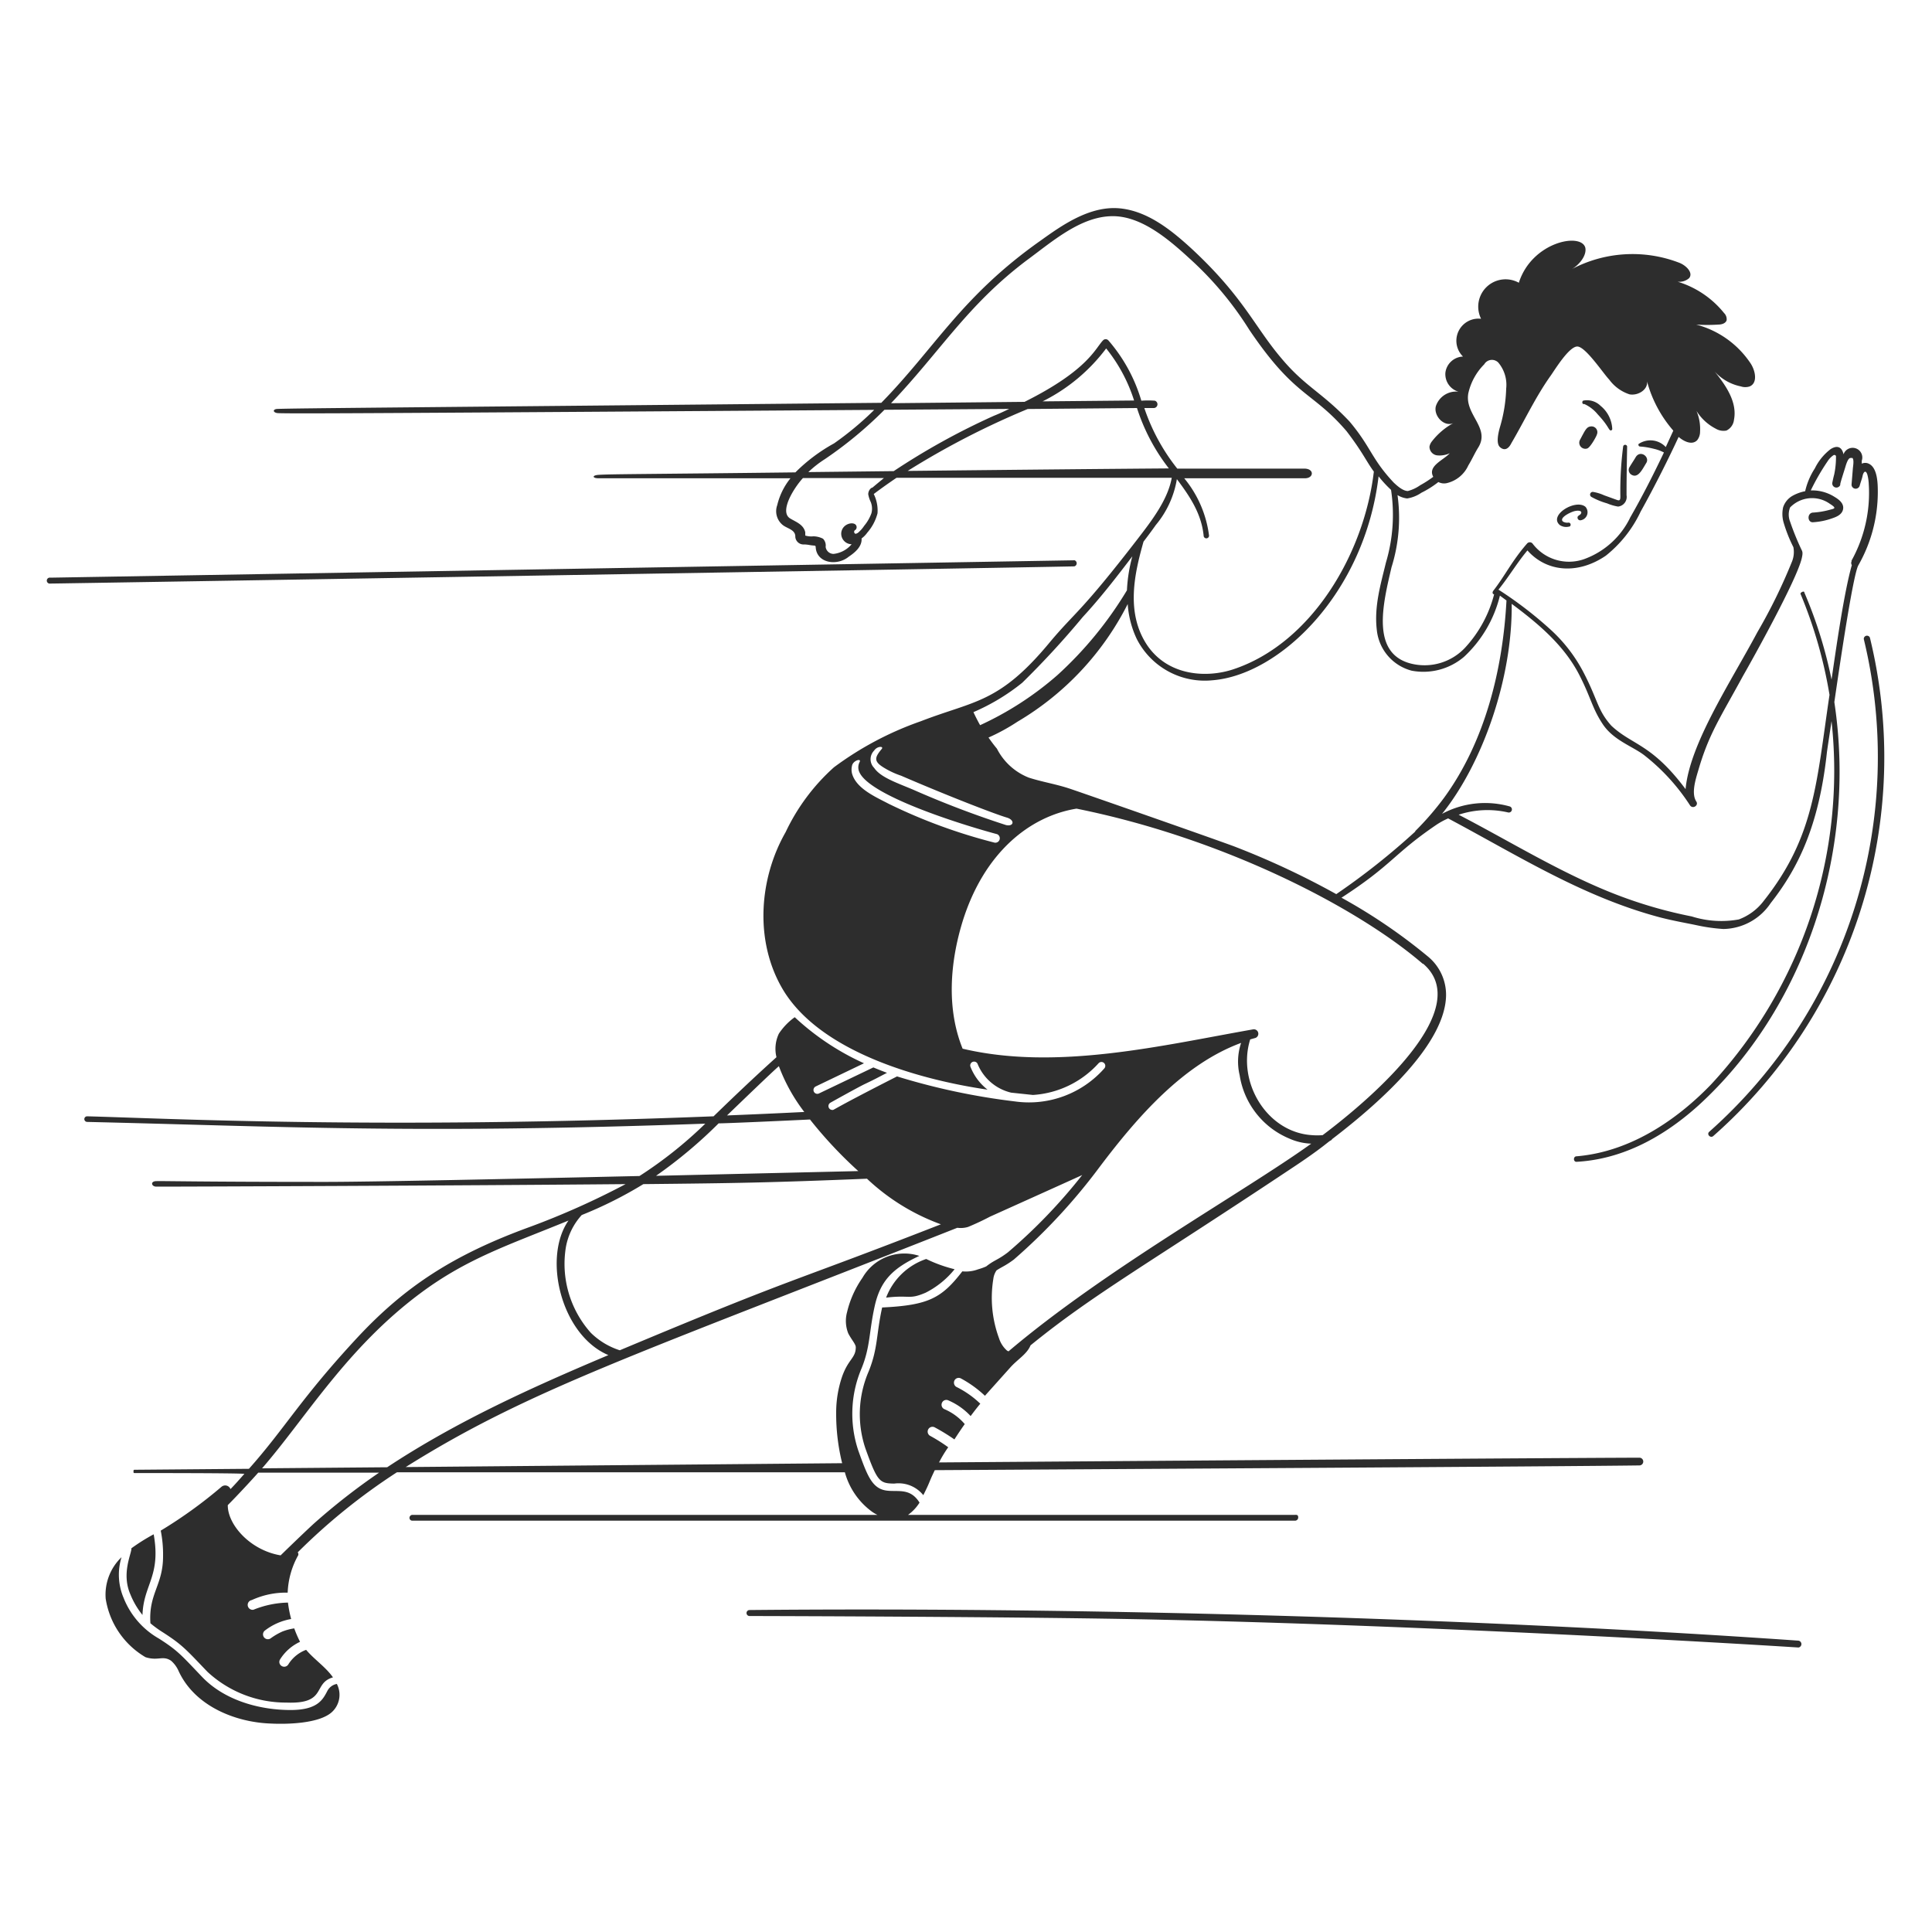<svg xmlns="http://www.w3.org/2000/svg" viewBox="0 0 400 400" id="Speed-Go-Fast-2--Streamline-Milano" height="400" width="400"><desc>Speed Go Fast 2 Streamline Illustration: https://streamlinehq.com</desc><g fill="#2d2d2d"><path d="M328 83.64a7.68 7.68 0 0 1 2.8 2.16c2.28 2.42 2.26 3.32 2.7 3.32a0.32 0.32 0 0 0 0.3 -0.32 6.54 6.54 0 0 0 -2.4 -4.76 4 4 0 0 0 -3.48 -1.12c-0.46 0 -0.42 0.88 0.08 0.72zm1.78 18.2a0.56 0.56 0 0 0 -0.3 1.04 15.1 15.1 0 0 0 3.26 1.34 10 10 0 0 0 2.26 0.66 2 2 0 0 0 1.76 -2.34c0 -2.7 0 -3.2 0.12 -10.12a0.42 0.42 0 0 0 -0.82 0 71.68 71.68 0 0 0 -0.58 10.38c0 0.88 -0.24 0.88 -0.78 0.68l-2.6 -0.94a8.86 8.86 0 0 0 -2.32 -0.7zm-1.18 -8.98c0.66 -0.18 2 -2.66 2 -2.86a1.2 1.2 0 0 0 -1.06 -1.72c-1.08 0 -1.32 0.76 -2.46 2.86a1.26 1.26 0 0 0 1.52 1.72zm9.14 5.4c1.4 0.9 2.3 -1.12 3.1 -2.4s-1.24 -2.76 -2.18 -1.22c-0.38 0.66 -0.88 1.38 -1.24 2a1.14 1.14 0 0 0 0.32 1.62zm-14.78 10.46a2.36 2.36 0 0 0 1.82 0.32 0.38 0.38 0 0 0 0.4 -0.4 0.42 0.42 0 0 0 -0.44 -0.44 1.74 1.74 0 0 1 -1.12 -0.2c-0.74 -0.58 0.56 -1.48 1.84 -2s2.36 -0.24 1.76 0.48c-0.16 0.16 -0.48 0.28 -0.58 0.5a0.56 0.56 0 0 0 0.6 0.74 1.68 1.68 0 0 0 1 -2.8c-2.06 -1.68 -7.72 1.78 -5.28 3.8zm49.4 230.96c-69.24 -4.82 -150.74 -6.98 -217.18 -6.34a0.62 0.62 0 0 0 0 1.24c0.58 0 57.3 0.12 85.08 0.76 64.62 1.44 132.3 5.76 132.1 5.76a0.72 0.72 0 0 0 0 -1.42zM222.48 116 10.42 119.6a0.62 0.62 0 1 0 0 1.22c2 0 195.14 -3.2 212 -3.56a0.66 0.66 0 0 0 0.06 -1.26zm164.66 16a0.66 0.66 0 0 0 -1.26 0.32 103.72 103.72 0 0 1 -32 102c-0.6 0.54 0.26 1.4 0.84 0.88A104.52 104.52 0 0 0 387.14 132zM183.46 268.66c5.06 -0.6 4.66 0.48 8.18 -1.02a18.26 18.26 0 0 0 6 -4.86 29.3 29.3 0 0 1 -5.88 -2.12 13.52 13.52 0 0 0 -8.3 8zm-156.44 61.5a16.52 16.52 0 0 0 2.48 4.2c0.2 -6.3 3.86 -8 2.32 -16.7a40.32 40.32 0 0 0 -4.62 2.9c0.12 0.96 -2.16 5.16 -0.18 9.6z" stroke-width="2"></path><path d="M69.74 348.64a2.78 2.78 0 0 0 -2 1.52c-0.92 1.74 -2 3.88 -7.58 3.88 -6.44 0 -13.72 -2 -18.36 -6.9 -4.26 -4.46 -4.96 -5.38 -8.88 -7.88a16.78 16.78 0 0 1 -7.34 -8.46 12.26 12.26 0 0 1 -0.42 -8.4 10.74 10.74 0 0 0 -3.28 8.58 17.08 17.08 0 0 0 8.24 12.12c2.62 0.84 3.58 -0.42 5.3 0.74a6 6 0 0 1 1.5 2c3.32 7.4 11.84 10.74 19.1 11 3.52 0.18 10 0 12.64 -2.32a4.86 4.86 0 0 0 1.08 -5.88z" stroke-width="2"></path><path d="M386.9 96a1.66 1.66 0 0 0 -1.44 0v-0.62a2 2 0 0 0 -3.78 -1.32c-0.3 -1.42 -1.2 -2 -2.66 -1.08a11.22 11.22 0 0 0 -3.28 4 14.62 14.62 0 0 0 -2 4.72 8.74 8.74 0 0 0 -2.56 0.92 4.26 4.26 0 0 0 -2 2.4 6.34 6.34 0 0 0 0.12 3.24 30.2 30.2 0 0 0 2 5.02 5.3 5.3 0 0 1 -0.26 2.92 112.78 112.78 0 0 1 -7.2 14.7c-5.52 10.34 -14 23.06 -14.86 32.48 -7.06 -9.44 -11 -9.04 -15.38 -13.14 -2.84 -3.2 -2.74 -5.16 -5.58 -10.7a32 32 0 0 0 -6.68 -8.9 80.8 80.8 0 0 0 -11.1 -8.56c2.14 -2.64 3.86 -5.58 6 -8.12 4 4.52 10.48 5.02 16.24 1.08a25.56 25.56 0 0 0 7.2 -9.12c2.96 -5.3 6 -11.42 7.86 -15.46 1.16 1 2.82 1.74 3.84 0.68a2.8 2.8 0 0 0 0.6 -1.76 9.58 9.58 0 0 0 -0.74 -4.3 10.18 10.18 0 0 0 4 3.68 3.12 3.12 0 0 0 2.2 0.38 2.8 2.8 0 0 0 1.56 -2.22c0.72 -3.66 -1.68 -7.12 -4 -10a10 10 0 0 0 5.42 3.08 2.9 2.9 0 0 0 1.84 0c1.7 -0.72 1.18 -3.28 0.16 -4.8a19.46 19.46 0 0 0 -11.24 -8 35 35 0 0 0 4.58 0c0.68 0 1.52 -0.24 1.72 -0.9a1.8 1.8 0 0 0 -0.54 -1.5 19.68 19.68 0 0 0 -9.62 -6.48 3.06 3.06 0 0 0 2.4 -0.74c0.9 -1.12 -0.64 -2.62 -2 -3.16a26.92 26.92 0 0 0 -22.3 1.3c1.48 -0.84 3.14 -2.78 2.8 -4.44 -0.88 -3.22 -11.08 -1.18 -13.76 7.26a5.66 5.66 0 0 0 -7.82 7.46 4.58 4.58 0 0 0 -3.74 7.82 3.82 3.82 0 0 0 -3.64 3.28 3.78 3.78 0 0 0 2.72 4 4.4 4.4 0 0 0 -4.72 3.06c-0.44 2 1.74 4.28 3.64 3.44a14.24 14.24 0 0 0 -4.42 3.76 2.44 2.44 0 0 0 -0.52 1.1 1.8 1.8 0 0 0 1.6 1.82 5.06 5.06 0 0 0 2.6 -0.44c-1.34 1.46 -4.64 2.64 -3.42 4.88a22.22 22.22 0 0 1 -2.7 1.74 7.86 7.86 0 0 1 -2.56 1.2c-1.08 0 -2.36 -1.22 -2.92 -1.74 -4.66 -4.96 -4.68 -7.34 -9.16 -12.66 -5.66 -6 -9.16 -7.2 -14 -12.96 -5.66 -6.62 -7.82 -12.64 -18.4 -22.54 -4.32 -4 -9.08 -7.82 -14.62 -8.56 -6.48 -0.9 -12.56 3.48 -17 6.66C199.08 61.36 193.62 72 182.46 83.4c-100.8 0.98 -121.08 1.12 -124.9 1.26 -1.24 0 -1.1 0.86 0.12 0.88 3.72 0.12 23.32 0 123.32 -0.68a64.32 64.32 0 0 1 -8.32 6.94 35.42 35.42 0 0 0 -8 6c-30 0.36 -38.48 0.34 -40.84 0.52 -1.36 0.12 -1.14 0.72 0.12 0.7h39.7a14 14 0 0 0 -2.74 5.56 3.68 3.68 0 0 0 1.14 4.12c0.96 0.76 2.66 0.96 2.6 2.46a1.7 1.7 0 0 0 1.84 1.56 7.1 7.1 0 0 1 1.1 0.12c1.12 0.2 1.24 0 1.28 0.42 0.16 3.34 4.4 4 6.84 2 1.06 -0.72 2.8 -2 2.66 -3.78a5.16 5.16 0 0 0 1.18 -1.2 9.82 9.82 0 0 0 2.12 -4 7.7 7.7 0 0 0 -0.78 -4c1.54 -1.16 3.12 -2.28 4.72 -3.36h56.98c-0.82 4.54 -4.12 8.84 -7 12.58 -11.88 15.4 -12.88 15.08 -18.14 21.34 -10.6 12.86 -15.74 12.18 -26.8 16.48a67.26 67.26 0 0 0 -18 9.54 42.2 42.2 0 0 0 -10 13.42c-5.54 9.68 -6.54 22.78 -0.42 32.84 7.76 12.6 27.76 18.36 42.22 20.48a11.1 11.1 0 0 1 -3.56 -4.8 0.8 0.8 0 0 1 1.48 -0.58 10 10 0 0 0 6.96 6l4.52 0.48a20 20 0 0 0 13.6 -6.58 0.8 0.8 0 0 1 1.18 1.08 20.82 20.82 0 0 1 -18.5 6.84 138.84 138.84 0 0 1 -24.42 -5.18c-14.46 7.36 -12.9 6.94 -13.4 6.94a0.8 0.8 0 0 1 -0.42 -1.48c0.2 -0.12 5.72 -3.2 7.14 -3.88 2.28 -1.08 2.76 -1.38 4.6 -2.32 -0.94 -0.36 -1.88 -0.72 -2.82 -1.12l-11.24 5.38a0.8 0.8 0 0 1 -1.08 -0.36 0.82 0.82 0 0 1 0.38 -1.08l10 -4.8a53.08 53.08 0 0 1 -14.34 -9.54 13.12 13.12 0 0 0 -3.28 3.4 7.3 7.3 0 0 0 -0.5 4.88c-4.44 4 -8.66 8 -13.02 12.24 -69.32 2.74 -113.32 0.42 -129.72 0a0.58 0.58 0 0 0 -0.56 0.58 0.6 0.6 0 0 0 0.56 0.58c40.32 0.94 67.66 2.52 128 0.36a86.68 86.68 0 0 1 -13.62 10.84c-27.34 0.62 -55.6 1.22 -65.04 1.22 -25.62 0 -32.9 -0.2 -34.96 -0.16 -1.36 0 -1.06 1.16 0 1.14 6.78 0 61.32 -0.2 97.12 -0.52a162.7 162.7 0 0 1 -19.76 8.84c-16.14 5.86 -26 12.52 -35.52 22.66 -12 12.88 -15.12 18.92 -22.7 27.44l-23.7 0.2a0.2 0.2 0 0 0 -0.2 0.2v0.28a0.18 0.18 0 0 0 0.2 0.2c18.94 0 22 0.1 22.76 0.16 -0.94 1.06 -1.88 2.14 -2.88 3.16a1.18 1.18 0 0 0 -1.88 -0.46 95.08 95.08 0 0 1 -12.56 9.06 25.04 25.04 0 0 1 0.48 5.32c0 6 -3.02 7.68 -2.62 13.86a22.38 22.38 0 0 0 2.62 1.9c4 2.58 4.74 3.5 9.18 8.14a23.88 23.88 0 0 0 16.36 6.38c8.52 0.34 5.36 -4 9.64 -5.22 -1.56 -2.2 -3.88 -3.7 -5.56 -5.7a7.36 7.36 0 0 0 -3.7 3.04 1 1 0 0 1 -1.38 0.3 0.98 0.98 0 0 1 -0.3 -1.38 9.7 9.7 0 0 1 4.12 -3.62 24.28 24.28 0 0 1 -1.2 -2.78 11.16 11.16 0 0 0 -2.48 0.66 13.48 13.48 0 0 0 -2.4 1.4 1 1 0 0 1 -1.16 -1.64 12.3 12.3 0 0 1 5.4 -2.36 24.3 24.3 0 0 1 -0.66 -3.4 20 20 0 0 0 -7.14 1.48 1 1 0 0 1 -0.36 -2 16.94 16.94 0 0 1 7.44 -1.54 17.1 17.1 0 0 1 2.18 -7.74 0.64 0.64 0 0 0 -0.1 -0.6 126.2 126.2 0 0 1 20.54 -16.58h92.74a14.98 14.98 0 0 0 5.62 8.16 7.14 7.14 0 0 0 1.12 0.66H85.34a0.62 0.62 0 0 0 -0.56 0.62 0.58 0.58 0 0 0 0.56 0.58h182.78a0.66 0.66 0 0 0 0.66 -0.66c0 -0.74 -0.52 -0.5 -1.06 -0.54H188a9.02 9.02 0 0 0 2.38 -2.54c-2 -3.2 -4.58 -2.12 -7.02 -2.52 -2.88 -0.5 -3.86 -3.26 -5.66 -8.26a24 24 0 0 1 0.68 -17.02c1.84 -4.54 1.52 -7.56 2.74 -12.98s4 -7.86 9.22 -10.3a10 10 0 0 0 -11.78 4.54 20.74 20.74 0 0 0 -3.18 7.08 6.98 6.98 0 0 0 0.24 4.42c0.72 1.38 1.54 2.2 1.56 2.86 0 2.24 -1.5 2.4 -2.8 6a23.06 23.06 0 0 0 -1.26 7.56 42.46 42.46 0 0 0 1.24 10.46l-90.36 0.8c25.48 -16 47.3 -23.12 114.2 -49.54a5.3 5.3 0 0 0 2.24 -0.18c1.54 -0.64 3.04 -1.34 4.52 -2.12 0 0 16.84 -7.58 19.1 -8.62a112 112 0 0 1 -15.38 16c-2.16 1.64 -2.78 1.56 -4.5 2.92a12 12 0 0 1 -1.68 0.6 7.22 7.22 0 0 1 -3.26 0.42c-4.28 5.54 -6.98 7.02 -16.6 7.48 -1.24 5.56 -0.84 8.42 -2.8 13.26a22.26 22.26 0 0 0 -0.68 15.88c2.5 6.96 2.94 7.28 6 7.32a6.56 6.56 0 0 1 6 2.4c1.54 -3.06 1.02 -2.38 2.38 -5.18 30.48 -0.18 130.28 -0.76 145.88 -0.98a0.8 0.8 0 1 0 0 -1.6c-0.2 0 -12.5 0 -145 0.98a25.26 25.26 0 0 1 1.9 -3.14 34.58 34.58 0 0 0 -3.7 -2.34 1 1 0 1 1 0.98 -1.74 40 40 0 0 1 4 2.46c0.68 -1.06 1.4 -2.14 2.14 -3.18a11.4 11.4 0 0 0 -4.24 -3.1 1 1 0 0 1 -0.46 -1.34 0.98 0.98 0 0 1 1.32 -0.46 13.66 13.66 0 0 1 4.6 3.24c0.64 -0.86 1.3 -1.72 2 -2.56a19.74 19.74 0 0 0 -4.96 -3.48 1.02 1.02 0 0 1 -0.36 -1.38 0.98 0.98 0 0 1 1.36 -0.34 23.26 23.26 0 0 1 4.92 3.56l5.18 -5.78c1.52 -1.74 3.52 -2.82 4.26 -4.66 12.92 -10.52 24 -16.64 54 -36.62 6.52 -4.3 7.74 -5.66 8.16 -5.8a0.64 0.64 0 0 0 0.28 -0.28c10.76 -8.22 22.84 -19.5 23.56 -29.06a10.26 10.26 0 0 0 -3.62 -8.66 114.9 114.9 0 0 0 -18 -12.26c10.58 -6.86 10.74 -9.02 19.54 -15.02a15.72 15.72 0 0 1 2.54 -1.4c14.58 7.76 27.84 16.22 43.82 20.48 2.84 0.74 5.68 1.22 7.64 1.64a36.94 36.94 0 0 0 5.54 0.78 12 12 0 0 0 9.78 -5.36c5.78 -7.36 10 -16.14 11.64 -31.18 0 -0.1 0.4 -2.76 0.96 -6.5a95.4 95.4 0 0 1 -24.96 75.24c-6 6.22 -15.74 13.84 -27.82 14.86 -0.74 0 -0.72 1.18 0 1.14 8.64 -0.48 17.14 -4.38 25.24 -11.68 21.66 -19.76 32.88 -52 28.12 -83.5 0.46 -3.08 3.72 -26 4.96 -28.3a30.64 30.64 0 0 0 4.04 -15.06c0 -1.72 0 -5.14 -1.88 -6zM161.26 220.74a36.52 36.52 0 0 0 5.26 9.48c-5.14 0.26 -10.52 0.5 -16 0.72 3.06 -2.94 9.48 -9.14 10.74 -10.2zm-12.48 11.84c1.62 0 14.46 -0.58 18.92 -0.8a88.24 88.24 0 0 0 10 10.68l-41.88 0.98a96.32 96.32 0 0 0 12.96 -10.86zm-83.86 82.92c-2.6 2.4 -6.62 6.32 -6.82 6.52 -6.28 -1.04 -10.98 -6.34 -10.94 -10.4 2 -2 5.14 -5.4 6.3 -6.72h25.02a133.54 133.54 0 0 0 -13.56 10.6zm15.24 -11.72 -25.9 0.22c9.06 -10.44 17.54 -24.92 32.82 -36.28 9.76 -7.26 18.4 -10 30.62 -15.02 -5.42 7.8 -1.46 23.76 8.26 27.86 -15.7 6.62 -31.44 13.72 -45.8 23.22zm48.16 -24.22a15.1 15.1 0 0 1 -6 -3.62 21.42 21.42 0 0 1 -5.16 -17.72 13.34 13.34 0 0 1 3.28 -6.66 84.52 84.52 0 0 0 12.76 -6.4c19.42 -0.2 26 -0.3 46.3 -1.12a44.36 44.36 0 0 0 15.3 9.44c-32.64 12.74 -28.6 10.2 -66.48 26.08zm161.02 -177.06a4.78 4.78 0 0 0 2 0.7 7.16 7.16 0 0 0 2.94 -1.18 20 20 0 0 0 3.52 -2.22 2.54 2.54 0 0 0 1.68 0.24 6.52 6.52 0 0 0 4.52 -3.68c0.76 -1.24 1.34 -2.56 2 -3.62 2.68 -4.16 -2.82 -6.84 -2 -11.32a12.3 12.3 0 0 1 3.3 -6 1.84 1.84 0 0 1 2.92 -0.34 7.16 7.16 0 0 1 1.62 5.38 31 31 0 0 1 -1.3 8c-0.26 0.92 -0.88 3.3 0 4.1s1.74 0.48 2.38 -0.82c2.74 -4.68 5.04 -9.64 8.16 -14 0.88 -1.26 3.78 -6 5.48 -6s5.38 5.58 6.6 6.84a8.48 8.48 0 0 0 4.2 3.06c1.72 0.34 3.86 -0.94 3.64 -2.68a25.72 25.72 0 0 0 5.44 10.2l-1.56 3.4a4.34 4.34 0 0 0 -5.62 -0.64 0.28 0.28 0 0 0 0 0.32c0.14 0.4 0.48 0 3.24 0.7a8.66 8.66 0 0 1 2 0.74c-2.44 5.12 -4.72 9.52 -6.96 13.42a17.02 17.02 0 0 1 -9.56 8.66 9.44 9.44 0 0 1 -10.68 -3.22 0.74 0.74 0 0 0 -1.14 0c-3.08 3.52 -4.5 6.54 -6.92 9.68 -0.38 0.46 -0.2 0.78 0.1 0.84a25.76 25.76 0 0 1 -5.92 10.94 11.5 11.5 0 0 1 -11.08 3.44c-8.64 -2 -6 -12.46 -4.24 -20a34.22 34.22 0 0 0 1.24 -14.94zm-108.72 -1.54c-0.28 0 -0.86 0.56 -0.86 1.38a6.24 6.24 0 0 0 0.52 1.6 3.7 3.7 0 0 1 0.14 2.32 8.48 8.48 0 0 1 -1.5 2.6 6.44 6.44 0 0 1 -1.14 1.32 1.24 1.24 0 0 1 -0.66 0.34 0.44 0.44 0 0 1 0 -0.82 0.76 0.76 0 0 0 0 -1.1c-0.66 -0.6 -2.6 -0.12 -2.92 1.52a2.18 2.18 0 0 0 2.12 2.56 5.68 5.68 0 0 1 -3.74 2 1.66 1.66 0 0 1 -1.64 -1.46 2 2 0 0 0 -0.54 -1.68 4.46 4.46 0 0 0 -2 -0.5 4.32 4.32 0 0 1 -1.68 -0.16v-0.68c-0.36 -1.64 -2 -2.16 -3.16 -2.88 -2.26 -1.44 0.86 -6.38 2.68 -8.34h16.76c-1.24 1.02 -2.1 1.74 -2.38 1.98zm4.42 -3.42 -17.68 0.2a22.2 22.2 0 0 1 3.42 -2.68 83.2 83.2 0 0 0 12.34 -10.22l25.82 -0.18c-1.04 0.5 -2 0.96 -3.16 1.42a144.52 144.52 0 0 0 -20.74 11.46zm2.82 0a167.82 167.82 0 0 1 24.92 -12.86l22.62 -0.2a40.4 40.4 0 0 0 6.6 12.5c-15.72 0.12 -35.38 0.32 -54.14 0.52zm28 -14.44a37.1 37.1 0 0 0 13.16 -10.96 33.08 33.08 0 0 1 5.78 10.78zm20.88 29.06c0.82 -1.08 1.8 -2.38 2.54 -3.44a19.88 19.88 0 0 0 4.38 -9.52c2.7 3.6 5.08 7.14 5.54 11.7a0.56 0.56 0 0 0 1.12 0 23.2 23.2 0 0 0 -5.14 -11.88h25c1.84 0 2 -2 -0.16 -2h-26.28a41.14 41.14 0 0 1 -6.82 -12.54h2a0.78 0.78 0 0 0 0.18 -1.52 19.64 19.64 0 0 0 -2.8 0 33.36 33.36 0 0 0 -6.8 -12.46 0.76 0.76 0 0 0 -1.06 -0.1c-1.62 1.56 -2.96 6.14 -16.32 12.8l-27.64 0.28c10.46 -11.02 15.78 -20.3 28.14 -29.62 5.18 -3.8 11 -8.96 17.48 -9.1 6 -0.16 11.68 4.62 16.14 8.72a69.54 69.54 0 0 1 12.4 14.78c9.52 14.1 12.94 12.62 20.16 21.02 3.4 4.46 4 6.12 5.64 8.36 -2 17 -12.88 35.56 -29.12 40.94 -5.38 1.78 -13.26 1.44 -17.66 -4.78 -4.74 -6.84 -2.72 -15.24 -0.9 -21.68zm-25.1 29.2a180 180 0 0 0 12.54 -13.62c3.7 -4 7.04 -8.34 10.26 -12.56a32.18 32.18 0 0 0 -1.12 7.04 78 78 0 0 1 -14.4 17.56 66.26 66.26 0 0 1 -16 10.36q-0.74 -1.32 -1.38 -2.7a43.28 43.28 0 0 0 10.1 -6.08zm-29.1 13.72c-1.48 1.76 -1.62 2.54 0.3 3.76a17.34 17.34 0 0 0 3.72 1.76c9.78 4.22 19.56 8 22 8.7 1.6 0.54 1.32 1.88 -0.28 1.52a200.22 200.22 0 0 1 -19.3 -7.36c-3.48 -1.46 -6.68 -2.54 -8 -4.48a2.54 2.54 0 0 1 0 -3.58c0.64 -0.98 2.08 -0.94 1.56 -0.32zm1.46 11.34c-2.7 -1.42 -6.74 -3.14 -7.6 -6.28a3.4 3.4 0 0 1 0 -1.6c0.2 -1.1 2 -1.6 1.58 -0.78a2.36 2.36 0 0 0 0 2.22c2.5 5.12 22.82 11.24 28.44 12.72a0.92 0.92 0 0 1 -0.5 1.76A113.18 113.18 0 0 1 184 166.42zm24.88 113.38a1.34 1.34 0 0 1 -0.42 -0.2 5.72 5.72 0 0 1 -1.62 -2.52 24.22 24.22 0 0 1 -1.18 -12.3 4 4 0 0 1 0.66 -1.76c1.18 -0.78 1.76 -0.9 3.58 -2.24a121.02 121.02 0 0 0 17.8 -19.22c7.82 -10.36 17.3 -21.24 29.26 -25.64a12.12 12.12 0 0 0 -0.3 6.7 17.04 17.04 0 0 0 10.26 13.1 12.14 12.14 0 0 0 4.56 1.06c-14.08 10.1 -42.54 25.92 -62.7 43.02zm85.78 -80.26c10.6 9.14 -9.66 27.08 -20.82 35.48a14 14 0 0 1 -2.22 0c-9.36 -0.6 -15.54 -11 -12.78 -19.82l0.92 -0.26a0.92 0.92 0 0 0 -0.32 -1.82c-18.8 3.3 -40.62 8.62 -60.14 4 -3.34 -8.24 -2.64 -17.78 0 -26.36 4.44 -14.22 13.86 -21.76 23.58 -23.34 30.3 6.1 58.02 20.36 71.68 32.12zm-1.6 -27.42a145.84 145.84 0 0 1 -16.4 13 167.42 167.42 0 0 0 -20.72 -9.72c-2 -0.82 -34 -12 -34.72 -12.2 -2.7 -0.88 -5.48 -1.32 -8.22 -2.2a12.58 12.58 0 0 1 -6.6 -6c-0.62 -0.74 -1.2 -1.52 -1.74 -2.3a41.04 41.04 0 0 0 6 -3.28 59.38 59.38 0 0 0 22.82 -24.36 20 20 0 0 0 1.86 7.2 15.8 15.8 0 0 0 15.72 8.58c13.9 -1.12 31.48 -18 34.36 -42.22a24.14 24.14 0 0 0 2.58 2.8 34.56 34.56 0 0 1 -1.06 15.06c-1.06 4.42 -2.48 9.06 -1.88 14a9.72 9.72 0 0 0 7.22 8.38 13 13 0 0 0 10.82 -2.86 25.54 25.54 0 0 0 7.44 -12.68l1.36 1c-0.76 14.28 -4.44 29.2 -12.9 40.82a60.44 60.44 0 0 1 -6.04 6.98zm90.34 -56a0.82 0.82 0 0 0 0 0.88c-1.66 5.82 -3.32 17.74 -4.2 23.7a92.16 92.16 0 0 0 -5.62 -18c0 -0.5 -0.92 0 -0.8 0.26a94.2 94.2 0 0 1 6 20.9c-2.72 18.28 -3.08 29.36 -13.62 42.66a11.48 11.48 0 0 1 -5.16 3.84 20.3 20.3 0 0 1 -9.74 -0.62 93.62 93.62 0 0 1 -17.38 -5.22c-10.7 -4.38 -20.62 -10.52 -30.88 -15.84a19 19 0 0 1 10.2 -0.48 0.64 0.64 0 0 0 0.36 -1.24 18.82 18.82 0 0 0 -14 1.54c8.36 -10.38 14.58 -28 14.42 -43.48 5.54 4.12 10.86 8.6 14 14.72 2.44 4.76 2.64 6.86 4.86 10.2s6.18 4.58 8.58 6.42a42.24 42.24 0 0 1 9.48 10.38c0.58 0.84 1.84 0 1.3 -0.8 -1.04 -1.6 -0.22 -4.34 0.38 -6.34 2.2 -7.6 4.42 -10.72 9.26 -19.6 2.28 -4 11.06 -19.78 12.18 -24.36 0.32 -1.34 0.12 -1.48 -0.12 -2a55.84 55.84 0 0 1 -2.28 -5.64 4 4 0 0 1 0 -2.94 6.34 6.34 0 0 1 8.22 -0.76c1.36 0.86 1.1 0.98 0.16 1.2a16.74 16.74 0 0 1 -3.56 0.62c-1.36 0 -1.3 2.16 0 2a14.28 14.28 0 0 0 3.76 -0.76c0.72 -0.26 2.2 -0.68 2.4 -2s-1.22 -2.14 -1.8 -2.5a8.62 8.62 0 0 0 -4.9 -1.32 46.88 46.88 0 0 1 3.46 -6 4.38 4.38 0 0 1 1.22 -1.28 0.36 0.36 0 0 1 0.54 0.16 17.3 17.3 0 0 1 -0.36 3.78c-0.16 0.58 -0.28 1.16 -0.4 1.74a0.86 0.86 0 0 0 1.64 0.48c0 -0.32 0 -0.36 1.02 -3.6 0.18 -0.62 0.58 -2 1.1 -2h0.4c0.38 0.34 0.14 1.68 0.1 2.12l-0.28 3.42a0.86 0.86 0 0 0 1.68 0.22c0.4 -1.36 0.46 -1.36 0.62 -2.1s0.64 -1.3 0.98 -0.2a8.88 8.88 0 0 1 0.28 1.82 28.92 28.92 0 0 1 -3.6 16.04z" stroke-width="2"></path></g></svg>